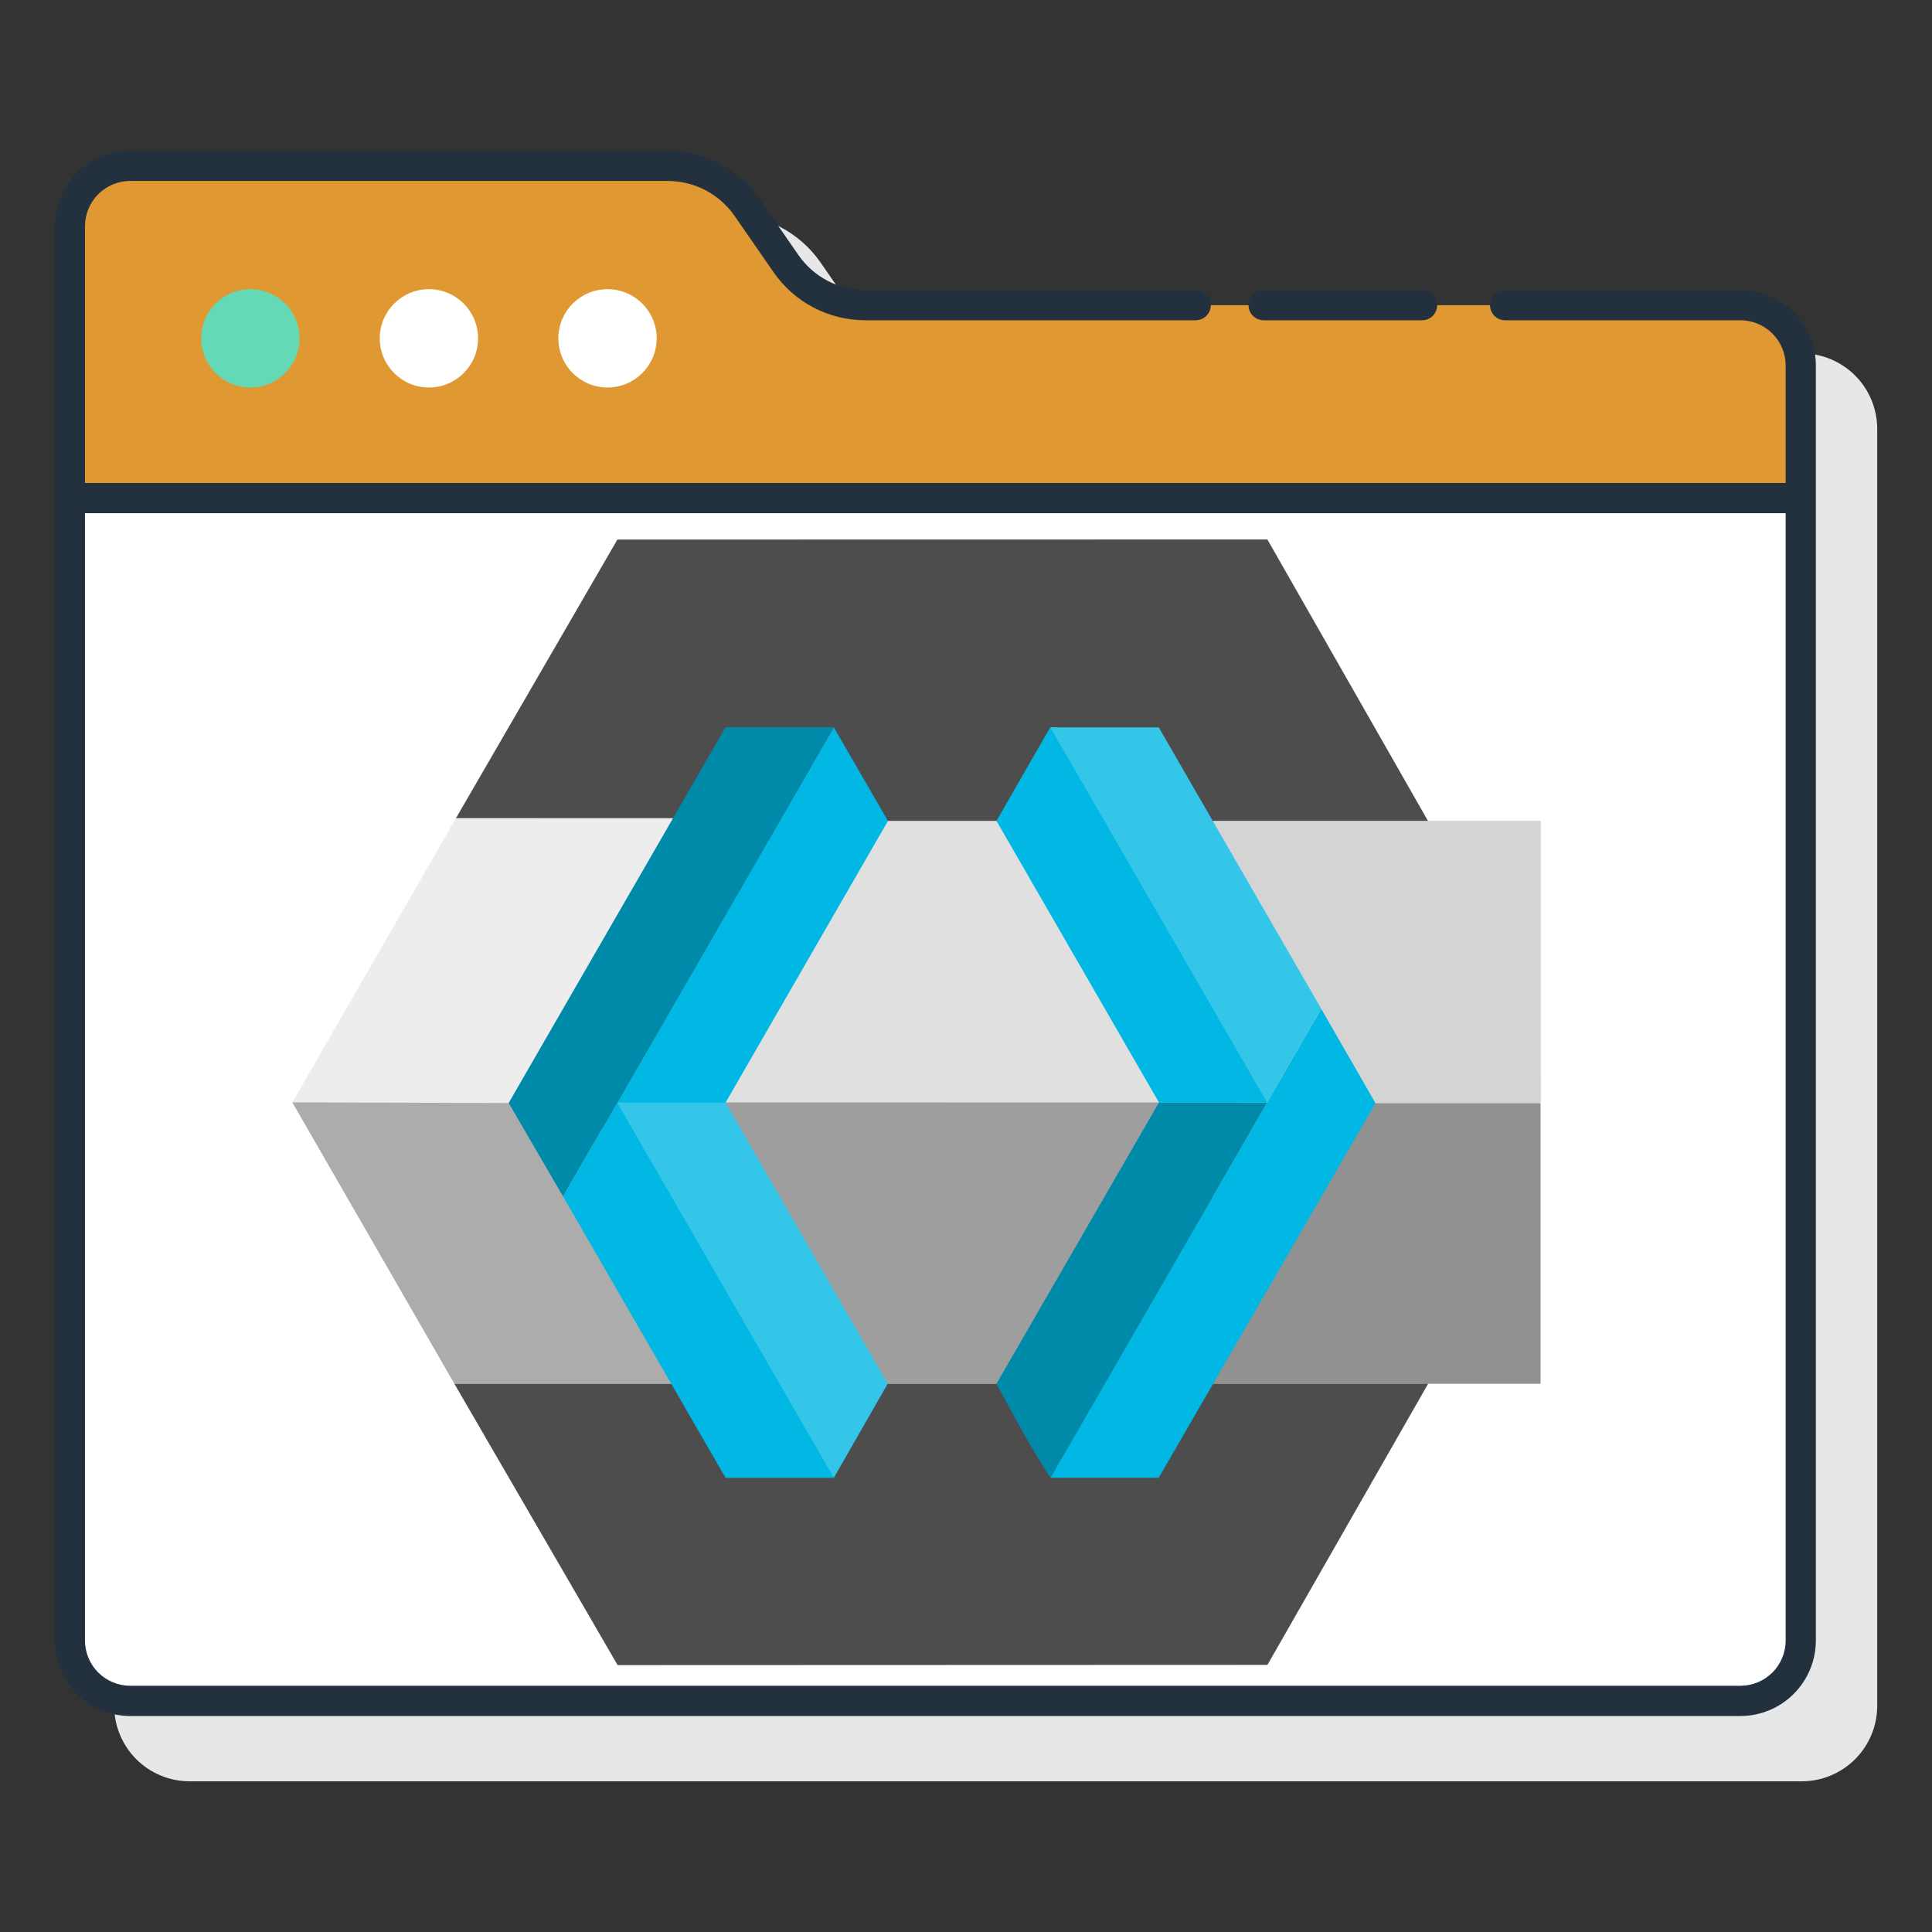 <?xml version="1.0" encoding="UTF-8" standalone="no"?>
<svg
   width="512"
   height="512"
   viewBox="0 0 512 512"
   fill="none"
   version="1.1"
   id="svg24"
   sodipodi:docname="keycloak-icon.svg"
   inkscape:version="1.3 (0e150ed6c4, 2023-07-21)"
   xmlns:inkscape="http://www.inkscape.org/namespaces/inkscape"
   xmlns:sodipodi="http://sodipodi.sourceforge.net/DTD/sodipodi-0.dtd"
   xmlns="http://www.w3.org/2000/svg"
   xmlns:svg="http://www.w3.org/2000/svg">
  <rect x="0" y="0" width="512" height="512" fill="#333333" stroke="none"/>
  <sodipodi:namedview
     id="namedview24"
     pagecolor="#ffffff"
     bordercolor="#000000"
     borderopacity="0.25"
     inkscape:showpageshadow="2"
     inkscape:pageopacity="0.0"
     inkscape:pagecheckerboard="0"
     inkscape:deskcolor="#d1d1d1"
     inkscape:zoom="1.7402344"
     inkscape:cx="255.71268"
     inkscape:cy="256"
     inkscape:window-width="1920"
     inkscape:window-height="1129"
     inkscape:window-x="1912"
     inkscape:window-y="-8"
     inkscape:window-maximized="1"
     inkscape:current-layer="svg24" />
  <path
     d="M477.48 93.656H245.312C241.87 93.656 238.479 92.823 235.43 91.226C232.381 89.629 229.764 87.317 227.804 84.488L217.48 69.6C214.734 65.635 211.068 62.394 206.795 60.156C202.523 57.917 197.771 56.748 192.948 56.748H50.26C44.956 56.748 39.869 58.855 36.118 62.606C32.367 66.357 30.26 71.444 30.26 76.748V452.064C30.26 457.368 32.367 462.455 36.118 466.206C39.869 469.957 44.956 472.064 50.26 472.064H477.48C482.784 472.064 487.871 469.957 491.622 466.206C495.373 462.455 497.48 457.368 497.48 452.064V113.664C497.481 111.037 496.964 108.435 495.96 106.008C494.955 103.58 493.482 101.375 491.625 99.517C489.768 97.659 487.563 96.185 485.135 95.179C482.708 94.174 480.107 93.656 477.48 93.656Z"
     fill="#E6E7E8"
     id="path1" />
  <path
     d="M18.52 132H477.2V434.748C477.2 438.991 475.514 443.061 472.514 446.062C469.513 449.062 465.443 450.748 461.2 450.748H34.52C30.276 450.748 26.207 449.062 23.206 446.062C20.206 443.061 18.52 438.991 18.52 434.748V132Z"
     fill="white"
     id="path2" />
  <path
     d="M281.624 383.532C286.595 383.532 290.624 379.503 290.624 374.532C290.624 369.561 286.595 365.532 281.624 365.532C276.653 365.532 272.624 369.561 272.624 374.532C272.624 379.503 276.653 383.532 281.624 383.532Z"
     fill="white"
     id="path3" />
  <path
     d="M461.22 438.748H34.52C30.276 438.748 26.207 437.062 23.206 434.062C20.206 431.061 18.52 426.991 18.52 422.748V434.748C18.52 438.991 20.206 443.061 23.206 446.062C26.207 449.062 30.276 450.748 34.52 450.748H461.22C465.463 450.748 469.533 449.062 472.534 446.062C475.534 443.061 477.22 438.991 477.22 434.748V422.748C477.22 426.991 475.534 431.061 472.534 434.062C469.533 437.062 465.463 438.748 461.22 438.748Z"
     fill="white"
     id="path4" />
  <path
     d="M208.292 69.864L198 54.964C195.647 51.566 192.505 48.79 188.845 46.872C185.184 44.954 181.113 43.952 176.98 43.952H34.52C30.276 43.952 26.207 45.638 23.206 48.638C20.206 51.639 18.52 55.709 18.52 59.952V132H477.22V96.876C477.22 92.632 475.534 88.563 472.534 85.562C469.533 82.562 465.463 80.876 461.22 80.876H229.312C225.179 80.876 221.108 79.874 217.447 77.956C213.787 76.038 210.645 73.261 208.292 69.864Z"
     fill="#E09932"
     id="path5" />
  <path
     d="M461.22 76.876H398.872C397.811 76.876 396.794 77.297 396.044 78.048C395.293 78.798 394.872 79.815 394.872 80.876C394.872 81.937 395.293 82.954 396.044 83.704C396.794 84.455 397.811 84.876 398.872 84.876H461.22C464.403 84.876 467.455 86.14 469.705 88.391C471.956 90.641 473.22 93.693 473.22 96.876V128H22.52V59.952C22.52 56.769 23.784 53.717 26.035 51.467C28.285 49.216 31.337 47.952 34.52 47.952H176.964C180.449 47.952 183.882 48.797 186.969 50.415C190.056 52.032 192.705 54.374 194.688 57.24L205.004 72.14C207.725 76.069 211.358 79.28 215.591 81.498C219.825 83.716 224.533 84.875 229.312 84.876H316.872C317.933 84.876 318.95 84.455 319.7 83.704C320.451 82.954 320.872 81.937 320.872 80.876C320.872 79.815 320.451 78.798 319.7 78.048C318.95 77.297 317.933 76.876 316.872 76.876H229.312C225.83 76.875 222.4 76.031 219.316 74.415C216.231 72.8 213.584 70.462 211.6 67.6L201.284 52.696C198.563 48.768 194.931 45.558 190.698 43.34C186.465 41.123 181.758 39.964 176.98 39.964H34.52C29.218 39.97 24.134 42.08 20.385 45.829C16.636 49.578 14.526 54.662 14.52 59.964V434.764C14.526 440.066 16.636 445.15 20.385 448.899C24.134 452.648 29.218 454.758 34.52 454.764H461.22C466.522 454.757 471.605 452.647 475.354 448.898C479.103 445.149 481.213 440.066 481.22 434.764V96.876C481.214 91.574 479.104 86.49 475.355 82.741C471.606 78.992 466.522 76.882 461.22 76.876ZM461.22 446.748H34.52C31.337 446.748 28.285 445.484 26.035 443.233C23.784 440.983 22.52 437.931 22.52 434.748V136H473.22V434.748C473.22 437.931 471.956 440.983 469.705 443.233C467.455 445.484 464.403 446.748 461.22 446.748Z"
     fill="#23303D"
     id="path6" />
  <path
     d="M334.872 84.876H376.872C377.933 84.876 378.95 84.455 379.7 83.704C380.451 82.954 380.872 81.937 380.872 80.876C380.872 79.815 380.451 78.798 379.7 78.047C378.95 77.297 377.933 76.876 376.872 76.876H334.872C333.811 76.876 332.794 77.297 332.044 78.047C331.293 78.798 330.872 79.815 330.872 80.876C330.872 81.937 331.293 82.954 332.044 83.704C332.794 84.455 333.811 84.876 334.872 84.876Z"
     fill="#23303D"
     id="path7" />
  <path
     d="M160.996 102.692C168.191 102.692 174.024 96.859 174.024 89.664C174.024 82.469 168.191 76.636 160.996 76.636C153.801 76.636 147.968 82.469 147.968 89.664C147.968 96.859 153.801 102.692 160.996 102.692Z"
     fill="white"
     id="path8" />
  <path
     d="M113.668 102.692C120.863 102.692 126.696 96.859 126.696 89.664C126.696 82.469 120.863 76.636 113.668 76.636C106.473 76.636 100.64 82.469 100.64 89.664C100.64 96.859 106.473 102.692 113.668 102.692Z"
     fill="white"
     id="path9" />
  <path
     d="M66.344 102.692C73.539 102.692 79.372 96.859 79.372 89.664C79.372 82.469 73.539 76.636 66.344 76.636C59.149 76.636 53.316 82.469 53.316 89.664C53.316 96.859 59.149 102.692 66.344 102.692Z"
     fill="#63D9B6"
     id="path10" />
  <g
     clip-path="url(#clip0_1_2)"
     id="g24"
     transform="matrix(1.98,0,0,1.98,-263.088,-284.711)">
    <path
       d="m 193.903,253.297 21.603,-37.285 86.998,-0.015 21.491,37.663 0.026,75.334 -21.509,37.633 -86.975,0.031 -21.854,-37.664 z"
       fill="#4d4d4d"
       id="path11" />
    <path
       d="m 193.683,328.983 h 39.213 L 211.357,291.032 228.871,253.305 193.903,253.297 172,291.338"
       fill="#ededed"
       id="path12" />
    <path
       d="m 244.787,328.983 h 28.656 l 25.346,-36.938 -24.903,-38.385 h -33.718 l -20.307,37.093 z"
       fill="#e0e0e0"
       id="path13" />
    <path
       d="m 172,291.335 21.687,37.659 h 39.209 l -21.301,-37.531 z"
       fill="#acacac"
       id="path14" />
    <path
       d="m 220.28,291.342 24.507,37.656 h 28.656 l 24.949,-37.641 z"
       fill="#9e9e9e"
       id="path15" />
    <path
       d="m 229.986,291.369 -7.4,2.15 -7.095,-2.162 28.978,-50.222 7.249,12.533"
       fill="#00b8e3"
       id="path16" />
    <path
       d="m 251.692,328.987 -7.215,12.593 -19.249,-20.738 -9.752,-29.47 v -0.015 h 14.506"
       fill="#33c6e9"
       id="path17" />
    <path
       d="m 215.491,291.357 h -0.011 v 0.012 l -7.249,12.555 -7.276,-12.499 7.378,-12.797 21.649,-37.493 h 14.491"
       fill="#008aaa"
       id="path18" />
    <path
       d="m 295.233,328.983 h 43.884 l -0.026,-75.327 h -43.862 z"
       fill="#d4d4d4"
       id="path19" />
    <path
       d="m 295.233,291.463 v 37.531 h 43.805 v -37.531 z"
       fill="#919191"
       id="path20" />
    <path
       d="m 244.481,341.591 h -14.499 l -21.751,-37.667 7.249,-12.552 z"
       fill="#00b8e3"
       id="path21" />
    <path
       d="m 302.463,291.357 -28.986,50.227 c -2.664,-3.916 -7.23,-12.59 -7.23,-12.59 l 21.744,-37.64 z"
       fill="#008aaa"
       id="path22" />
    <path
       d="m 287.957,341.584 -14.48,-0.004 28.99,-50.223 7.245,-12.536 7.261,12.623 m -14.506,-0.087 h -14.472 l -21.752,-37.693 7.2,-12.526 17.606,22.383 z"
       fill="#00b8e3"
       id="path23" />
    <path
       d="m 309.708,278.805 v 0.012 l -7.245,12.54 -29.016,-50.215 14.517,0.008 z"
       fill="#33c6e9"
       id="path24" />
  </g>
  <defs
     id="defs24">
    <clipPath
       id="clip0_1_2">
      <rect
         width="167.117"
         height="150.658"
         fill="white"
         transform="translate(172 216)"
         id="rect24" />
    </clipPath>
  </defs>
</svg>
